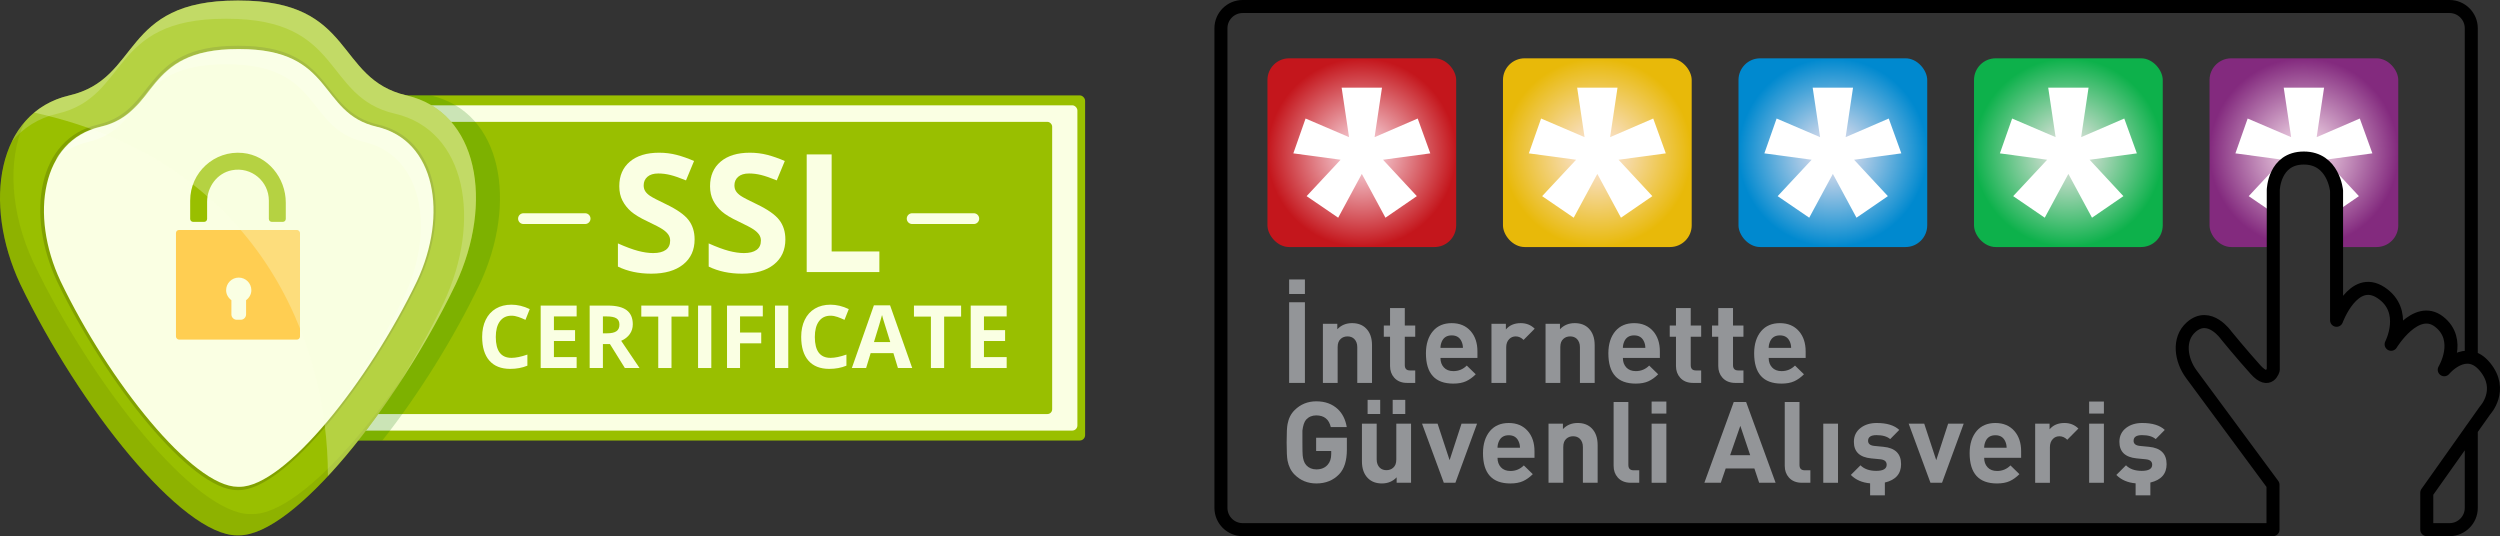 <?xml version="1.0" encoding="UTF-8"?><svg xmlns="http://www.w3.org/2000/svg" width="575.849" height="123.5" xmlns:xlink="http://www.w3.org/1999/xlink" viewBox="0 0 575.849 123.5"><rect x="0" y="0" width="575.849" height="123.5" fill="#333333" stroke="none"/><defs><style>.cls-1{fill:#f8ffde;}.cls-1,.cls-2{opacity:.3;}.cls-3{fill:#faffe3;}.cls-4,.cls-2{fill:#fff;}.cls-5{fill:#939598;}.cls-6{fill:url(#radial-gradient-5);}.cls-7{fill:url(#radial-gradient-4);}.cls-8{isolation:isolate;}.cls-9{fill:#127800;mix-blend-mode:multiply;}.cls-9,.cls-10,.cls-11{opacity:.2;}.cls-12{fill:url(#radial-gradient);}.cls-13{stroke:#000;stroke-linecap:round;stroke-linejoin:round;stroke-width:3px;}.cls-13,.cls-14{fill:none;}.cls-15{clip-path:url(#clippath);}.cls-16{fill:url(#radial-gradient-2);}.cls-17{fill:url(#radial-gradient-3);}.cls-18{fill:#99bf00;}.cls-19{fill:#ffce52;}.cls-20{fill:#81a100;}.cls-10{fill:#f7fbff;}.cls-11{fill:#668000;}</style><radialGradient id="radial-gradient" cx="313.679" cy="35.167" fx="313.679" fy="35.167" r="21.736" gradientUnits="userSpaceOnUse"><stop offset="0" stop-color="#fde9f1"/><stop offset="1" stop-color="#c4161c"/></radialGradient><radialGradient id="radial-gradient-2" cx="367.929" cy="35.167" fx="367.929" fy="35.167" r="21.736" gradientUnits="userSpaceOnUse"><stop offset="0" stop-color="#fde9f1"/><stop offset="1" stop-color="#e8b909"/></radialGradient><radialGradient id="radial-gradient-3" cx="422.18" cy="35.167" fx="422.18" fy="35.167" r="21.736" gradientUnits="userSpaceOnUse"><stop offset="0" stop-color="#fde9f1"/><stop offset="1" stop-color="#0089cf"/></radialGradient><radialGradient id="radial-gradient-4" cx="476.43" cy="35.167" fx="476.43" fy="35.167" r="21.736" gradientUnits="userSpaceOnUse"><stop offset="0" stop-color="#fde9f1"/><stop offset="1" stop-color="#0db14b"/></radialGradient><clipPath id="clippath"><path class="cls-14" d="M523.624,59.226v-15.448s.168-7.373,7.038-7.373,7.541,7.541,7.541,7.541v15.934h16.338V12.227h-47.815V57.92l16.898,1.305Z"/></clipPath><radialGradient id="radial-gradient-5" cx="530.679" cy="35.167" fx="530.679" fy="35.167" r="21.736" gradientUnits="userSpaceOnUse"><stop offset="0" stop-color="#fde9f1"/><stop offset="1" stop-color="#832a7e"/></radialGradient></defs><g class="cls-8"><g id="katman_2"><g id="Layer_1"><g><g><rect class="cls-12" x="291.944" y="13.432" width="43.471" height="43.471" rx="5" ry="5"/><path class="cls-4" d="M329.452,35.326l-10.886,1.47,7.787,8.383-7.231,4.967-5.442-10.092-5.443,10.092-7.271-4.967,7.827-8.383-10.887-1.47,2.821-8.025,10.013,4.29-1.708-11.403h9.297l-1.708,11.403,9.932-4.29,2.9,8.025Z"/><rect class="cls-16" x="346.194" y="13.432" width="43.471" height="43.471" rx="5" ry="5"/><path class="cls-4" d="M383.702,35.326l-10.886,1.47,7.787,8.383-7.231,4.967-5.442-10.092-5.443,10.092-7.271-4.967,7.827-8.383-10.887-1.47,2.821-8.025,10.013,4.29-1.708-11.403h9.297l-1.708,11.403,9.932-4.29,2.9,8.025Z"/><rect class="cls-17" x="400.444" y="13.432" width="43.472" height="43.471" rx="5" ry="5"/><path class="cls-4" d="M437.952,35.326l-10.886,1.47,7.787,8.383-7.231,4.967-5.442-10.092-5.443,10.092-7.271-4.967,7.827-8.383-10.887-1.47,2.821-8.025,10.013,4.29-1.708-11.403h9.297l-1.708,11.403,9.932-4.29,2.9,8.025Z"/><rect class="cls-7" x="454.694" y="13.432" width="43.472" height="43.471" rx="5" ry="5"/><path class="cls-4" d="M492.202,35.326l-10.886,1.47,7.787,8.383-7.231,4.967-5.442-10.092-5.443,10.092-7.271-4.967,7.827-8.383-10.887-1.47,2.821-8.025,10.013,4.29-1.708-11.403h9.297l-1.708,11.403,9.932-4.29,2.9,8.025Z"/><g class="cls-15"><g><rect class="cls-6" x="508.944" y="13.432" width="43.472" height="43.471" rx="5" ry="5"/><path class="cls-4" d="M546.452,35.326l-10.886,1.47,7.787,8.383-7.231,4.967-5.442-10.092-5.443,10.092-7.271-4.967,7.827-8.383-10.887-1.47,2.821-8.025,10.013,4.29-1.708-11.403h9.297l-1.708,11.403,9.932-4.29,2.9,8.025Z"/></g></g><g><path class="cls-5" d="M296.939,64.37h3.632v3.345h-3.632v-3.345Zm3.632,23.83h-3.632v-18.578h3.632v18.578Z"/><path class="cls-5" d="M316.031,88.2h-3.397v-8.23c0-.818-.244-1.463-.732-1.934-.401-.366-.906-.549-1.516-.549s-1.123,.183-1.542,.549c-.244,.209-.427,.471-.549,.784-.122,.314-.183,.696-.183,1.149v8.23h-3.397v-13.613h3.318v1.254c.889-.94,2.021-1.41,3.397-1.41,1.341,0,2.413,.4,3.214,1.201,.923,.924,1.385,2.213,1.385,3.867v8.701Z"/><path class="cls-5" d="M325.984,88.2h-1.855c-1.29,0-2.291-.409-3.005-1.228-.627-.714-.94-1.602-.94-2.665v-6.741h-1.438v-2.587h1.438v-4.023h3.397v4.023h2.404v2.587h-2.404v6.532c0,.819,.392,1.228,1.176,1.228h1.228v2.874Z"/><path class="cls-5" d="M340.312,82.452h-8.518c0,.888,.261,1.615,.784,2.182s1.254,.849,2.195,.849c1.202,0,2.229-.426,3.083-1.28l2.064,2.013c-.714,.714-1.463,1.25-2.247,1.607-.784,.357-1.76,.536-2.927,.536-4.198,0-6.297-2.326-6.297-6.976,0-2.143,.549-3.858,1.646-5.147,1.045-1.202,2.474-1.803,4.285-1.803,1.846,0,3.31,.618,4.39,1.855,1.028,1.185,1.542,2.735,1.542,4.651v1.516Zm-3.344-2.326c0-.522-.104-1.01-.313-1.463-.418-.94-1.176-1.411-2.273-1.411-1.097,0-1.855,.471-2.273,1.411-.209,.471-.314,.958-.314,1.463h5.173Z"/><path class="cls-5" d="M353.499,75.711l-2.561,2.586c-.54-.539-1.141-.81-1.803-.81-.592,0-1.089,.2-1.489,.601-.47,.471-.706,1.106-.706,1.908v8.204h-3.397v-13.613h3.318v1.307c.819-.976,1.96-1.463,3.423-1.463,1.289,0,2.36,.427,3.214,1.28Z"/><path class="cls-5" d="M367.316,88.2h-3.397v-8.23c0-.818-.244-1.463-.731-1.934-.401-.366-.906-.549-1.516-.549s-1.124,.183-1.542,.549c-.244,.209-.427,.471-.549,.784-.122,.314-.183,.696-.183,1.149v8.23h-3.397v-13.613h3.318v1.254c.889-.94,2.021-1.41,3.397-1.41,1.341,0,2.413,.4,3.214,1.201,.923,.924,1.385,2.213,1.385,3.867v8.701Z"/><path class="cls-5" d="M382.332,82.452h-8.518c0,.888,.261,1.615,.784,2.182,.522,.566,1.254,.849,2.195,.849,1.202,0,2.229-.426,3.083-1.28l2.064,2.013c-.714,.714-1.463,1.25-2.247,1.607-.784,.357-1.76,.536-2.927,.536-4.198,0-6.297-2.326-6.297-6.976,0-2.143,.549-3.858,1.646-5.147,1.045-1.202,2.474-1.803,4.285-1.803,1.846,0,3.309,.618,4.39,1.855,1.028,1.185,1.542,2.735,1.542,4.651v1.516Zm-3.344-2.326c0-.522-.104-1.01-.314-1.463-.418-.94-1.176-1.411-2.273-1.411s-1.855,.471-2.273,1.411c-.209,.471-.314,.958-.314,1.463h5.173Z"/><path class="cls-5" d="M391.845,88.2h-1.855c-1.29,0-2.291-.409-3.005-1.228-.627-.714-.94-1.602-.94-2.665v-6.741h-1.438v-2.587h1.438v-4.023h3.397v4.023h2.404v2.587h-2.404v6.532c0,.819,.392,1.228,1.176,1.228h1.228v2.874Z"/><path class="cls-5" d="M401.586,88.2h-1.855c-1.29,0-2.291-.409-3.005-1.228-.627-.714-.941-1.602-.941-2.665v-6.741h-1.438v-2.587h1.438v-4.023h3.397v4.023h2.404v2.587h-2.404v6.532c0,.819,.392,1.228,1.176,1.228h1.228v2.874Z"/><path class="cls-5" d="M415.914,82.452h-8.518c0,.888,.261,1.615,.784,2.182,.522,.566,1.254,.849,2.195,.849,1.202,0,2.229-.426,3.083-1.28l2.064,2.013c-.714,.714-1.463,1.25-2.247,1.607-.784,.357-1.76,.536-2.927,.536-4.198,0-6.297-2.326-6.297-6.976,0-2.143,.549-3.858,1.646-5.147,1.045-1.202,2.474-1.803,4.285-1.803,1.846,0,3.31,.618,4.39,1.855,1.028,1.185,1.542,2.735,1.542,4.651v1.516Zm-3.344-2.326c0-.522-.104-1.01-.314-1.463-.418-.94-1.176-1.411-2.273-1.411s-1.855,.471-2.273,1.411c-.209,.471-.313,.958-.313,1.463h5.173Z"/><path class="cls-5" d="M310.239,103.552c0,2.549-.592,4.444-1.777,5.684-1.358,1.414-3.109,2.122-5.252,2.122-1.986,0-3.658-.68-5.017-2.038-.819-.819-1.359-1.891-1.62-3.214-.07-.384-.122-.901-.157-1.555-.035-.653-.052-1.537-.052-2.652,0-2.107,.069-3.51,.209-4.207,.244-1.323,.784-2.394,1.62-3.214,1.359-1.358,3.031-2.038,5.017-2.038,2.003,0,3.65,.599,4.939,1.795,1.08,1.023,1.768,2.402,2.064,4.137h-3.677c-.42-1.794-1.54-2.691-3.361-2.691-.946,0-1.725,.331-2.337,.993-.42,.505-.701,1.341-.841,2.508v2.718c0,1.585,.022,2.591,.065,3.018,.043,.427,.126,.832,.248,1.215,.122,.384,.314,.724,.575,1.02,.592,.644,1.367,.967,2.325,.967,1.098,0,1.96-.349,2.587-1.045,.557-.61,.836-1.438,.836-2.482v-.706h-3.475v-3.057h7.081v2.725Z"/><path class="cls-5" d="M325.022,111.2h-3.318v-1.254c-.888,.94-2.021,1.411-3.397,1.411-1.341,0-2.413-.401-3.214-1.202-.923-.923-1.385-2.212-1.385-3.867v-8.701h3.397v8.23c0,.819,.244,1.464,.731,1.934,.4,.366,.906,.549,1.516,.549,.609,0,1.124-.183,1.542-.549,.244-.209,.427-.47,.549-.783,.121-.315,.183-.697,.183-1.15v-8.23h3.397v13.613Zm-7.107-15.834h-2.9v-3.267h2.9v3.267Zm5.774,0h-2.9v-3.267h2.9v3.267Z"/><path class="cls-5" d="M340.224,97.587l-4.99,13.613h-2.666l-5.017-13.613h3.58l2.77,8.414,2.744-8.414h3.58Z"/><path class="cls-5" d="M353.455,105.452h-8.518c0,.888,.261,1.615,.784,2.182,.522,.566,1.254,.849,2.195,.849,1.202,0,2.229-.426,3.083-1.28l2.064,2.013c-.714,.714-1.463,1.25-2.247,1.607-.784,.357-1.76,.536-2.927,.536-4.198,0-6.297-2.326-6.297-6.976,0-2.143,.549-3.858,1.646-5.147,1.046-1.202,2.474-1.803,4.285-1.803,1.846,0,3.31,.618,4.39,1.855,1.028,1.185,1.542,2.735,1.542,4.651v1.516Zm-3.344-2.326c0-.522-.104-1.01-.314-1.463-.418-.94-1.176-1.411-2.273-1.411s-1.855,.471-2.273,1.411c-.209,.471-.313,.958-.313,1.463h5.173Z"/><path class="cls-5" d="M368.001,111.2h-3.397v-8.23c0-.818-.244-1.463-.732-1.934-.401-.366-.906-.549-1.516-.549s-1.123,.183-1.542,.549c-.244,.209-.427,.471-.549,.784s-.183,.696-.183,1.149v8.23h-3.397v-13.613h3.318v1.254c.889-.94,2.021-1.41,3.397-1.41,1.341,0,2.413,.4,3.214,1.201,.923,.924,1.385,2.213,1.385,3.867v8.701Z"/><path class="cls-5" d="M377.585,111.2h-1.933c-1.307,0-2.317-.409-3.031-1.228-.627-.714-.94-1.602-.94-2.665v-14.71h3.396v14.501c0,.819,.401,1.228,1.202,1.228h1.306v2.874Z"/><path class="cls-5" d="M383.83,95.262h-3.397v-2.769h3.397v2.769Zm0,15.938h-3.397v-13.613h3.397v13.613Z"/><path class="cls-5" d="M408.991,111.2h-3.789l-1.098-3.292h-6.61l-1.123,3.292h-3.789l6.767-18.604h2.848l6.793,18.604Zm-5.853-6.35l-2.273-6.767-2.352,6.767h4.625Z"/><path class="cls-5" d="M417.002,111.2h-1.933c-1.307,0-2.317-.409-3.031-1.228-.627-.714-.94-1.602-.94-2.665v-14.71h3.396v14.501c0,.819,.401,1.228,1.202,1.228h1.306v2.874Z"/><path class="cls-5" d="M423.367,111.2h-3.397v-13.613h3.397v13.613Z"/><path class="cls-5" d="M434.158,111.147v2.953h-3.397v-2.769c-1.835-.157-3.316-.801-4.442-1.934l2.221-2.221c.854,.854,2.064,1.28,3.632,1.28,1.603,0,2.404-.471,2.404-1.411,0-.731-.479-1.149-1.438-1.254l-2.143-.21c-2.648-.261-3.972-1.532-3.972-3.814,0-1.358,.531-2.438,1.594-3.24,.976-.731,2.195-1.097,3.658-1.097,2.334,0,4.067,.531,5.199,1.594l-2.09,2.116c-.697-.609-1.751-.914-3.162-.914-1.289,0-1.933,.435-1.933,1.306,0,.68,.47,1.071,1.41,1.176l2.143,.209c2.7,.262,4.051,1.594,4.051,3.998,0,2.229-1.246,3.641-3.737,4.232Z"/><path class="cls-5" d="M452.318,97.587l-4.991,13.613h-2.665l-5.017-13.613h3.58l2.769,8.414,2.743-8.414h3.58Z"/><path class="cls-5" d="M465.549,105.452h-8.519c0,.888,.262,1.615,.784,2.182,.522,.566,1.254,.849,2.194,.849,1.202,0,2.23-.426,3.084-1.28l2.063,2.013c-.714,.714-1.463,1.25-2.247,1.607-.783,.357-1.759,.536-2.926,.536-4.198,0-6.297-2.326-6.297-6.976,0-2.143,.548-3.858,1.645-5.147,1.045-1.202,2.474-1.803,4.285-1.803,1.847,0,3.309,.618,4.39,1.855,1.027,1.185,1.542,2.735,1.542,4.651v1.516Zm-3.345-2.326c0-.522-.104-1.01-.314-1.463-.418-.94-1.176-1.411-2.273-1.411s-1.855,.471-2.273,1.411c-.209,.471-.314,.958-.314,1.463h5.174Z"/><path class="cls-5" d="M478.736,98.711l-2.561,2.586c-.54-.539-1.141-.81-1.803-.81-.593,0-1.089,.2-1.489,.601-.471,.471-.706,1.106-.706,1.908v8.204h-3.397v-13.613h3.318v1.307c.818-.976,1.96-1.463,3.423-1.463,1.289,0,2.36,.427,3.214,1.28Z"/><path class="cls-5" d="M484.61,95.262h-3.396v-2.769h3.396v2.769Zm0,15.938h-3.396v-13.613h3.396v13.613Z"/><path class="cls-5" d="M495.314,111.147v2.953h-3.396v-2.769c-1.835-.157-3.316-.801-4.441-1.934l2.221-2.221c.854,.854,2.064,1.28,3.632,1.28,1.603,0,2.404-.471,2.404-1.411,0-.731-.479-1.149-1.438-1.254l-2.143-.21c-2.648-.261-3.972-1.532-3.972-3.814,0-1.358,.531-2.438,1.594-3.24,.976-.731,2.195-1.097,3.658-1.097,2.334,0,4.067,.531,5.199,1.594l-2.09,2.116c-.697-.609-1.751-.914-3.162-.914-1.289,0-1.933,.435-1.933,1.306,0,.68,.47,1.071,1.41,1.176l2.143,.209c2.7,.262,4.051,1.594,4.051,3.998,0,2.229-1.246,3.641-3.737,4.232Z"/></g><path class="cls-13" d="M569.232,98.982v18.018c0,2.75-2.25,5-5,5h-5.25v-8.512l13.406-18.931s4.412-4.697,0-10.06c-4.412-5.362-9.384,.67-9.384,.67,0,0,4.189-6.87-1.173-11.06-5.362-4.189-11.06,5.194-11.06,5.194,0,0,4.022-7.708-2.346-11.897-6.368-4.189-10.222,6.368-10.222,6.368v-29.829s-.671-7.541-7.541-7.541-7.038,7.373-7.038,7.373v41.401s-.894,3.488-4.06-.012-6.755-7.894-6.755-7.894c0,0-3.866-5.646-8.078-1.939-3.186,2.803-2.333,7.666,0,10.833s18.833,25.5,18.833,25.5v10.333h-237.333c-2.75,0-5-2.25-5-5V6.5c0-2.75,2.25-5,5-5h278c2.75,0,5,2.25,5,5V82.359"/></g><g><rect class="cls-18" x="58.573" y="21.971" width="191.37" height="79.494" rx="1.23" ry="1.23"/><rect class="cls-3" x="60.351" y="24.256" width="187.815" height="74.923" rx="1.183" ry="1.183"/><rect class="cls-18" x="63.937" y="28.067" width="178.417" height="67.302" rx="1.093" ry="1.093"/><g><path class="cls-9" d="M58.573,27.629V95.806c0,3.125,2.534,5.658,5.658,5.658h23.839c8.236-10.421,16.347-23.358,22.447-36.056,8.716-18.638,5.312-39.569-11.323-43.425-.016-.004-.029-.008-.045-.012h-34.918c-3.125,0-5.658,2.533-5.658,5.658Z"/><path class="cls-18" d="M93.66,21.983C77.025,18.126,81.977,.129,55.056,.129h-.478C27.657,.129,32.609,18.126,15.974,21.983-.661,25.839-4.066,46.77,4.651,65.409c13.609,28.331,37.228,57.898,49.927,57.898h.478c12.699,0,36.318-29.567,49.927-57.898,8.716-18.639,5.313-39.569-11.323-43.426Z"/><path class="cls-10" d="M93.66,21.983C77.025,18.126,81.977,.129,55.056,.129h-.478C27.656,.129,32.609,18.126,15.974,21.983c-6.27,1.454-10.656,5.336-13.226,10.603,2.577-3.102,6.049-5.382,10.497-6.413C29.88,22.317,24.927,4.319,51.849,4.319h.478c26.922,0,21.969,17.997,38.604,21.854,16.636,3.857,20.039,24.787,11.323,43.426-3.268,6.804-7.118,13.677-11.252,20.198,5.166-7.724,10.002-16.107,13.981-24.389,8.716-18.638,5.312-39.569-11.323-43.425Z"/><path class="cls-11" d="M58.136,118.417h-.478c-12.699,0-36.319-29.567-49.928-57.898C2.407,49.134,1.631,36.912,5.605,28.231c-7.194,8.472-7.381,23.437-.955,37.177,13.609,28.331,37.228,57.898,49.927,57.898h.478c10.104,0,27.116-18.721,40.504-40.641-12.83,19.742-28.081,35.752-37.424,35.752Z"/><path class="cls-20" d="M87.093,28.701c-13.823-3.204-9.708-18.159-32.077-18.159h-.397c-22.37,0-18.255,14.954-32.077,18.159-13.823,3.205-16.651,20.596-9.409,36.084,11.308,23.541,30.934,48.109,41.486,48.109h.397c10.552,0,30.178-24.568,41.486-48.109,7.242-15.488,4.414-32.879-9.409-36.084Z"/><path class="cls-3" d="M86.788,29.192c-13.617-3.157-9.563-17.889-31.599-17.889h-.391c-22.037,0-17.983,14.732-31.6,17.889-13.617,3.157-16.403,20.29-9.268,35.546,11.14,23.191,30.474,47.393,40.868,47.393h.391c10.394,0,29.728-24.203,40.868-47.393,7.135-15.256,4.349-32.389-9.268-35.546Z"/><path class="cls-2" d="M86.612,29.192c-13.617-3.157-9.563-17.889-31.599-17.889h-.391c-22.037,0-17.983,14.731-31.6,17.889-4.643,1.076-7.995,3.802-10.156,7.5,1.962-1.896,4.414-3.309,7.428-4.007,13.617-3.157,9.563-17.889,31.599-17.889h.391c22.037,0,17.983,14.732,31.599,17.889,13.617,3.157,16.404,20.29,9.269,35.546-4.543,9.457-10.451,19.054-16.557,27.138,7.052-8.715,14.068-19.768,19.286-30.63,7.135-15.257,4.349-32.389-9.268-35.546Z"/><g><rect class="cls-19" x="40.531" y="52.972" width="28.572" height="25.253" rx=".704" ry=".704"/><path class="cls-18" d="M47.706,50.427v-3.957c0-3.439,2.318-6.598,5.693-7.254,4.54-.882,8.528,2.588,8.528,6.973v4.238c0,.375,.304,.678,.678,.678h2.544c.375,0,.678-.303,.678-.678v-3.748c0-5.748-4.191-10.89-9.912-11.448-6.564-.64-12.111,4.523-12.111,10.958v4.238c0,.375,.303,.678,.678,.678h2.544c.375,0,.678-.303,.678-.678Z"/><path class="cls-3" d="M57.897,66.845c0-1.605-1.301-2.905-2.905-2.905s-2.905,1.3-2.905,2.905c0,.96,.496,1.77,1.214,2.299v3.272c0,.684,.554,1.238,1.238,1.238h.905c.684,0,1.238-.555,1.238-1.238v-3.272c.718-.529,1.214-1.339,1.214-2.299Z"/></g><path class="cls-1" d="M104.983,65.408c8.716-18.638,5.312-39.569-11.323-43.425C77.025,18.126,81.977,.129,55.056,.129h-.478C27.656,.129,32.609,18.126,15.974,21.983c-3.18,.737-5.869,2.107-8.09,3.957,51.65,11.353,67.725,52.687,67.641,83.735,10.475-11.252,21.625-27.959,29.459-44.267Z"/></g><g><path class="cls-3" d="M117.81,72.719c-1.149,0-2.037,.432-2.667,1.295-.63,.86-.943,2.063-.943,3.605,0,3.208,1.202,4.809,3.61,4.809,1.009,0,2.232-.25,3.668-.756v2.557c-1.18,.491-2.498,.738-3.954,.738-2.092,0-3.692-.634-4.801-1.902-1.109-1.271-1.663-3.092-1.663-5.467,0-1.494,.272-2.804,.815-3.929,.545-1.125,1.328-1.988,2.347-2.586,1.02-.602,2.214-.902,3.587-.902,1.396,0,2.799,.339,4.21,1.015l-.984,2.479c-.537-.256-1.079-.479-1.623-.67-.544-.191-1.079-.286-1.603-.286Z"/><path class="cls-3" d="M132.823,84.77h-8.285v-14.382h8.285v2.497h-5.234v3.158h4.869v2.5h-4.869v3.708h5.234v2.518Z"/><path class="cls-3" d="M138.873,79.252v5.518h-3.051v-14.382h4.192c1.954,0,3.4,.354,4.338,1.066,.938,.711,1.406,1.792,1.406,3.241,0,.848-.232,1.598-.698,2.259-.466,.658-1.125,1.175-1.978,1.548,2.164,3.235,3.575,5.324,4.231,6.268h-3.384l-3.434-5.518h-1.622Zm0-2.479h.984c.964,0,1.675-.161,2.134-.482,.46-.322,.689-.827,.689-1.515,0-.681-.235-1.167-.704-1.455-.469-.289-1.195-.435-2.179-.435h-.924v3.887Z"/><path class="cls-3" d="M154.671,84.77h-3.049v-11.846h-3.907v-2.536h10.861v2.536h-3.905v11.846Z"/><path class="cls-3" d="M160.791,84.77v-14.382h3.051v14.382h-3.051Z"/><path class="cls-3" d="M170.462,84.77h-3.002v-14.382h8.244v2.497h-5.243v3.708h4.88v2.488h-4.88v5.688Z"/><path class="cls-3" d="M178.517,84.77v-14.382h3.051v14.382h-3.051Z"/><path class="cls-3" d="M191.297,72.719c-1.149,0-2.037,.432-2.667,1.295-.629,.86-.943,2.063-.943,3.605,0,3.208,1.202,4.809,3.61,4.809,1.009,0,2.232-.25,3.668-.756v2.557c-1.181,.491-2.499,.738-3.954,.738-2.092,0-3.692-.634-4.801-1.902-1.109-1.271-1.663-3.092-1.663-5.467,0-1.494,.272-2.804,.815-3.929,.545-1.125,1.328-1.988,2.347-2.586,1.019-.602,2.214-.902,3.586-.902,1.396,0,2.799,.339,4.21,1.015l-.984,2.479c-.537-.256-1.079-.479-1.623-.67-.544-.191-1.079-.286-1.603-.286Z"/><path class="cls-3" d="M206.83,84.77l-1.042-3.423h-5.244l-1.043,3.423h-3.286l5.076-14.441h3.729l5.096,14.441h-3.286Zm-1.768-5.983c-.964-3.101-1.512-4.854-1.631-5.262-.119-.408-.208-.729-.262-.964-.214,.839-.833,2.917-1.859,6.226h3.752Z"/><path class="cls-3" d="M217.473,84.77h-3.048v-11.846h-3.905v-2.536h10.861v2.536h-3.908v11.846Z"/><path class="cls-3" d="M231.876,84.77h-8.283v-14.382h8.283v2.497h-5.233v3.158h4.869v2.5h-4.869v3.708h5.233v2.518Z"/></g><g><g><path class="cls-3" d="M159.995,55.142c0,2.447-.879,4.374-2.642,5.783-1.759,1.409-4.21,2.113-7.348,2.113-2.891,0-5.449-.544-7.674-1.631v-5.338c1.829,.815,3.376,1.388,4.642,1.722,1.266,.333,2.426,.503,3.477,.503,1.26,0,2.226-.243,2.9-.725s1.011-1.198,1.011-2.15c0-.532-.148-1.001-.445-1.417-.296-.412-.731-.812-1.308-1.195-.573-.383-1.744-.997-3.512-1.837-1.656-.779-2.898-1.526-3.725-2.243-.828-.717-1.489-1.551-1.984-2.502-.494-.952-.741-2.064-.741-3.336,0-2.397,.812-4.282,2.437-5.653s3.872-2.058,6.739-2.058c1.409,0,2.752,.167,4.033,.5,1.277,.334,2.615,.803,4.012,1.409l-1.853,4.467c-1.446-.593-2.64-1.007-3.588-1.242-.943-.235-1.875-.352-2.789-.352-1.088,0-1.921,.253-2.502,.76-.581,.507-.871,1.168-.871,1.984,0,.507,.117,.949,.352,1.324,.235,.379,.608,.742,1.123,1.096,.511,.35,1.726,.984,3.641,1.899,2.533,1.211,4.269,2.426,5.208,3.643,.939,1.219,1.409,2.71,1.409,4.477Z"/><path class="cls-3" d="M180.903,55.142c0,2.447-.879,4.374-2.643,5.783-1.759,1.409-4.209,2.113-7.348,2.113-2.892,0-5.45-.544-7.674-1.631v-5.338c1.829,.815,3.376,1.388,4.642,1.722,1.266,.333,2.426,.503,3.476,.503,1.26,0,2.226-.243,2.9-.725,.673-.482,1.011-1.198,1.011-2.15,0-.532-.148-1.001-.445-1.417-.297-.412-.731-.812-1.308-1.195-.573-.383-1.744-.997-3.511-1.837-1.656-.779-2.898-1.526-3.725-2.243-.828-.717-1.489-1.551-1.984-2.502-.494-.952-.741-2.064-.741-3.336,0-2.397,.811-4.282,2.436-5.653,1.625-1.372,3.872-2.058,6.739-2.058,1.409,0,2.752,.167,4.032,.5,1.277,.334,2.616,.803,4.012,1.409l-1.853,4.467c-1.446-.593-2.641-1.007-3.588-1.242-.943-.235-1.874-.352-2.788-.352-1.088,0-1.922,.253-2.502,.76-.581,.507-.872,1.168-.872,1.984,0,.507,.118,.949,.352,1.324,.235,.379,.608,.742,1.123,1.096,.51,.35,1.726,.984,3.641,1.899,2.534,1.211,4.27,2.426,5.209,3.643,.939,1.219,1.409,2.71,1.409,4.477Z"/><path class="cls-3" d="M185.815,62.667v-27.1h5.746v22.355h10.992v4.745h-16.737Z"/></g><path class="cls-3" d="M134.777,51.602h-14.197c-.686,0-1.243-.556-1.243-1.243h0c0-.686,.556-1.242,1.243-1.242h14.197c.686,0,1.242,.556,1.242,1.242h0c0,.687-.556,1.243-1.242,1.243Z"/><path class="cls-3" d="M224.303,51.602h-14.197c-.687,0-1.243-.556-1.243-1.243h0c0-.686,.556-1.242,1.243-1.242h14.197c.686,0,1.243,.556,1.243,1.242h0c0,.687-.556,1.243-1.243,1.243Z"/></g></g></g></g></g></g></svg>
